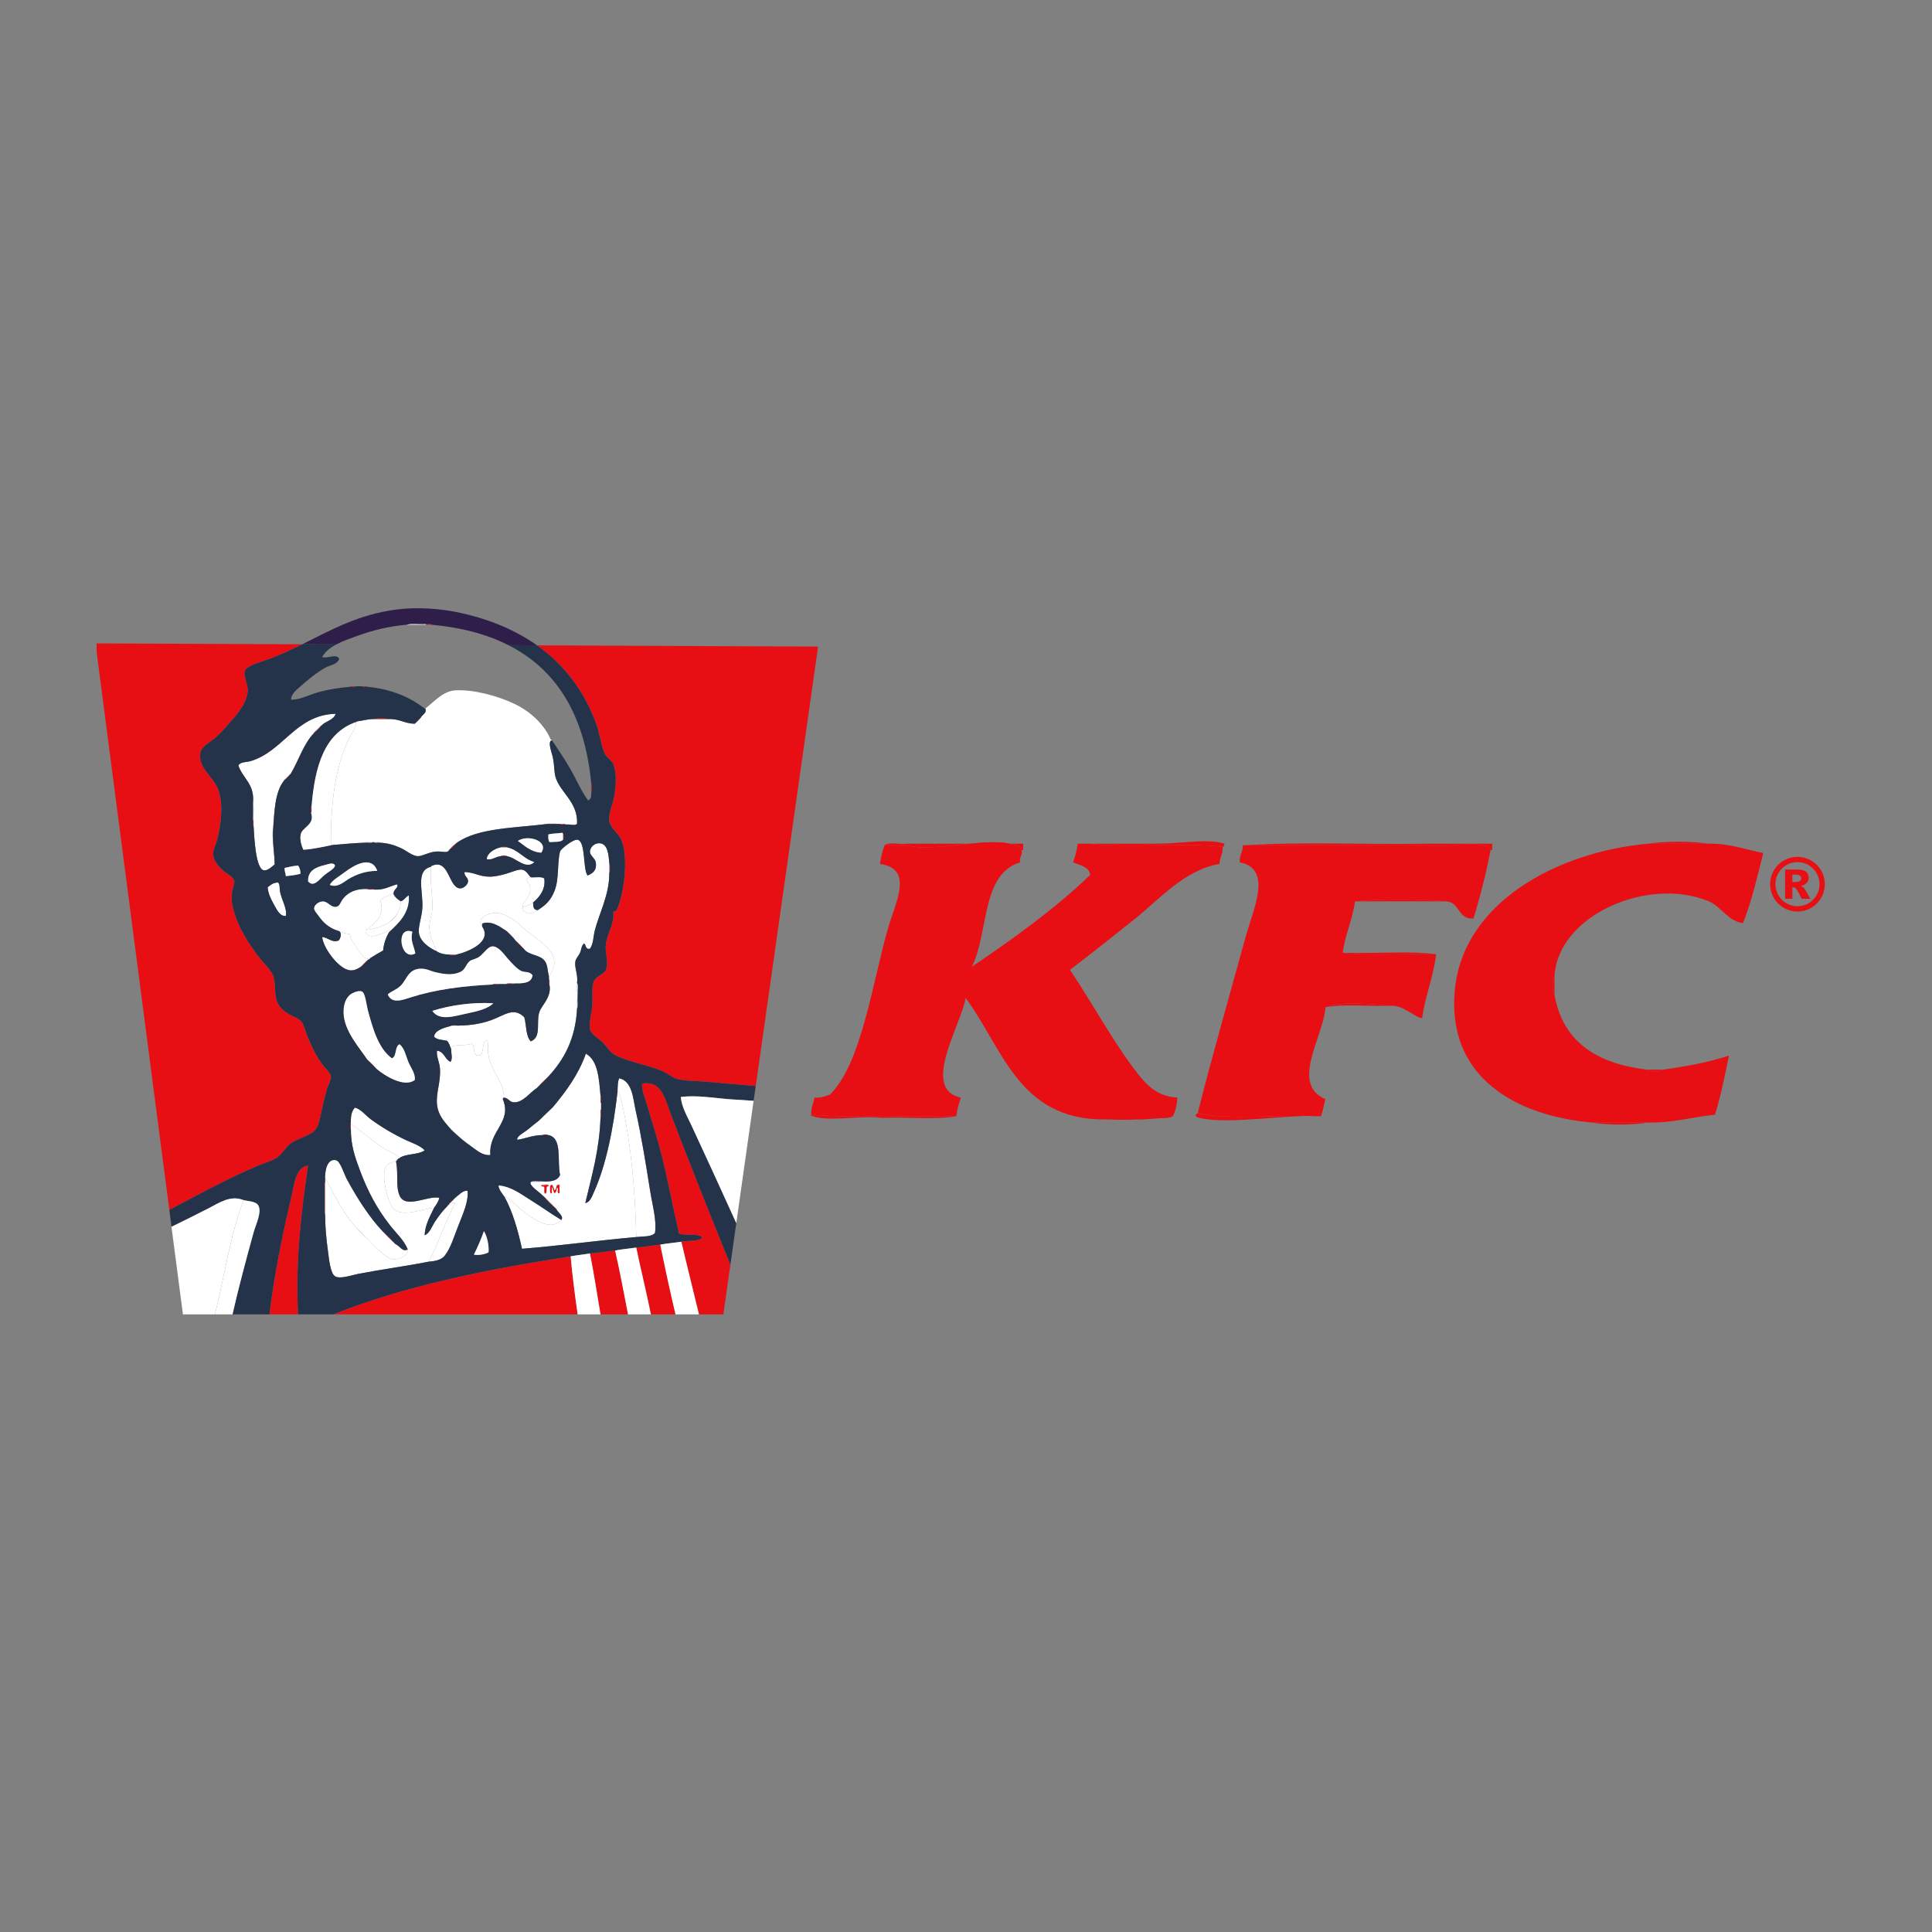 <?xml version="1.0" encoding="UTF-8"?>
<svg xmlns="http://www.w3.org/2000/svg" width="1000" height="1000" viewBox="0 0 1000 1000" fill="none">
  <rect x="0" y="0" width="1000" height="1000" fill="#808080" stroke="none"/>
  <g clip-path="url(#clip0_5762_146863)">
    <path d="M277.948 334.022C291.988 343.984 302.423 357.585 308.697 374.921C310.252 379.221 310.733 384.166 312.639 389.174C314.003 392.759 316.733 392.918 317.795 396.453C319.323 401.542 318.661 406.88 318.099 411.313C317.528 415.804 314.863 420.329 315.368 424.965C315.73 428.275 319.998 431.243 321.436 434.367C325.186 442.519 323.461 460.223 319.919 469.243C319.713 469.796 319.446 470.882 319.009 471.367C318.573 471.854 317.263 471.161 317.493 472.58C317.83 478.837 314.052 483.487 313.55 489.26C313.202 493.234 314.851 497.402 313.852 501.392C313.085 504.463 308.217 505.142 307.181 508.367C306.163 511.531 306.895 516.314 306.574 520.498C306.332 523.628 304.733 529.374 305.36 532.63C305.91 535.49 310.496 537.959 312.031 539.605C314.756 542.524 315.828 544.824 318.705 546.275C325.291 549.602 335.691 551.325 342.968 554.465C345.906 555.733 347.873 557.774 350.248 558.407C354.857 559.649 360.579 559.441 365.718 559.924C374.046 560.697 382.644 561.33 391.148 562.141L390.066 569.795L381.103 633.102L378.061 654.592L374.413 680.32L423.44 334.676L277.948 334.022Z" fill="#E80F14"></path>
    <path d="M143.09 599.346C146.148 597.445 147.976 593.42 150.976 591.461C154.815 588.952 160.827 587.835 163.411 584.485C165.517 581.756 166.307 574.92 167.356 570.832C167.952 568.501 168.519 566.061 169.174 563.855C169.795 561.76 171.45 559.023 171.299 557.185C171.135 555.322 168.214 552.841 166.748 550.815C163.277 546.015 161.477 541.937 159.166 536.561C158.109 534.1 157.418 530.747 156.133 528.978C154.739 527.061 151.658 526.165 149.764 525.036C147.579 523.733 145.905 522.73 144.304 520.183C141.479 515.697 143.036 510.462 141.574 505.625C140.496 502.063 136.173 498.313 133.688 495.012C128.495 488.116 123.515 480.456 120.949 471.357C119.728 467.023 119.584 463.595 120.645 459.225C120.978 457.862 121.52 456.865 121.251 455.889C120.631 453.655 116.7 451.932 114.884 450.125C112.851 448.115 110.573 445.42 110.333 442.544C110.112 439.872 111.756 437.204 112.458 434.355C114.363 426.618 115.842 416 112.76 408.274C110.149 401.725 102.507 397.59 103.657 389.774C104.092 386.832 107.439 384.97 110.633 382.497C113.455 380.31 115.902 377.51 117.608 375.522C121.619 370.853 127.464 365.082 128.239 357.938C128.626 354.33 125.449 349.529 127.025 346.716C128.399 344.263 136.576 342.165 139.764 340.953C145.622 338.723 151.086 336.142 156.444 333.484L49.423 333.021L87.638 626.241C102.431 618.424 117.778 610.013 133.688 603.281C136.805 601.969 140.432 600.999 143.09 599.346Z" fill="#E80F14"></path>
    <path d="M280.493 613.301H280.189C279.829 614.573 281.469 613.842 281.706 614.515C281.805 615.628 281.449 617.204 282.009 617.851C282.245 617.783 282.609 617.851 282.616 617.547C283.389 616.602 282.202 613.7 284.134 613.907C284.01 612.61 281.585 613.615 280.493 613.301Z" fill="#E80F14"></path>
    <path d="M288.373 613.301C287.711 614.054 288.123 615.878 286.856 616.031C286.844 614.831 286.19 614.273 285.946 613.301H285.044C284.546 614.021 284.32 618.658 285.652 617.547C285.843 616.625 285.263 614.935 285.955 614.515C286.035 615.756 286.525 616.571 286.864 617.547C288.39 617.547 287.639 615.289 288.685 614.817C288.946 615.77 287.976 617.953 289.596 617.547V613.301H288.373Z" fill="#E80F14"></path>
    <path d="M223.467 323.365C223.054 322.669 221.356 323.251 220.433 323.059V323.365H223.467Z" fill="#E80F14"></path>
    <path d="M181.005 355.515C182.025 355.321 183.822 355.91 184.342 355.208C183.321 355.402 181.524 354.814 181.005 355.515Z" fill="#E80F14"></path>
    <path d="M187.376 355.209C187.79 355.906 189.488 355.324 190.411 355.516C189.989 354.817 188.298 355.401 187.376 355.209Z" fill="#E80F14"></path>
    <path d="M305.967 404.947V411.004C306.471 409.691 306.471 406.267 305.967 404.947Z" fill="#E80F14"></path>
    <path d="M161.288 417.074C160.593 417.696 161.178 419.596 160.986 420.718C161.681 420.105 161.095 418.196 161.288 417.074Z" fill="#E80F14"></path>
    <path d="M130.957 424.655C131.148 425.576 130.57 427.267 131.261 427.69V424.655H130.957Z" fill="#E80F14"></path>
    <path d="M283.217 426.48H288.07C287.15 425.973 284.138 425.971 283.217 426.48Z" fill="white"></path>
    <path d="M289.892 426.478C290.305 427.175 292.005 426.592 292.926 426.785C292.506 426.088 290.815 426.669 289.892 426.478Z" fill="#E80F14"></path>
    <path d="M141.271 433.457V430.422C140.769 430.749 140.769 433.14 141.271 433.457Z" fill="white"></path>
    <path d="M291.403 431.633V434.667C291.907 434.341 291.907 431.96 291.403 431.633Z" fill="#E80F14"></path>
    <path d="M188.888 436.186C190.21 435.989 192.32 436.584 193.138 435.881C191.817 436.077 189.708 435.48 188.888 436.186Z" fill="white"></path>
    <path d="M193.44 435.881C193.96 436.58 195.757 435.991 196.778 436.185C196.26 435.484 194.462 436.072 193.44 435.881Z" fill="white"></path>
    <path d="M259.256 438.613H262.291C261.964 438.099 259.583 438.099 259.256 438.613Z" fill="#E80F14"></path>
    <path d="M258.952 443.162H262.596C262.072 442.65 259.475 442.65 258.952 443.162Z" fill="#E80F14"></path>
    <path d="M315.365 446.787V451.958C315.866 450.924 315.866 447.822 315.365 446.787Z" fill="#E80F14"></path>
    <path d="M193.745 460.444C193.124 459.743 191.225 460.333 190.104 460.14C190.714 460.845 192.623 460.254 193.745 460.444Z" fill="#E80F14"></path>
    <path d="M236.206 494.108H232.562C233.086 494.616 235.682 494.616 236.206 494.108Z" fill="#E80F14"></path>
    <path d="M284.125 506.847C284.316 507.77 283.736 509.462 284.427 509.881C284.239 508.96 284.816 507.267 284.125 506.847Z" fill="#E80F14"></path>
    <path d="M261.989 509.276C263.51 509.068 265.822 509.677 266.84 508.97C265.32 509.17 263.007 508.57 261.989 509.276Z" fill="#E80F14"></path>
    <path d="M258.047 509.272C257.126 509.465 255.435 508.88 255.013 509.579C255.936 509.387 257.627 509.969 258.047 509.272Z" fill="#E80F14"></path>
    <path d="M347.521 577.514C344.272 569.098 342.763 559.153 332.355 560.834C332.13 564.163 333.532 567.36 334.48 570.54C337.202 579.697 340.259 589.044 342.667 598.744C345.892 611.74 348.342 625.117 351.463 638.473C354.829 639.859 361.393 638.059 363.596 640.597C361.424 642.774 356.236 641.933 352.676 642.72C355.596 655.368 358.787 667.748 361.778 680.327H374.413L378.059 654.591C367.851 629.641 357.192 602.57 347.521 577.514Z" fill="#E80F14"></path>
    <path d="M311.121 570.84C310.926 569.719 311.514 567.816 310.816 567.197V570.84H311.121Z" fill="#E80F14"></path>
    <path d="M310.816 574.482H311.121V570.841H310.816V574.482Z" fill="white"></path>
    <path d="M310.816 578.421C311.514 577.704 310.924 575.698 311.121 574.477H310.816V578.421Z" fill="#E80F14"></path>
    <path d="M181.61 580.846C181.107 581.37 181.107 583.965 181.61 584.487V580.846Z" fill="#E80F14"></path>
    <path d="M280.793 587.523H283.828C283.501 587.016 281.116 587.016 280.793 587.523Z" fill="#E80F14"></path>
    <path d="M159.477 603.29C152.996 604.091 152.319 613.071 150.983 618.756C146.38 638.357 142.018 659.17 139.458 680.322H154.305C152.836 652.621 155.96 627.003 159.477 603.29Z" fill="#E80F14"></path>
    <path d="M168.264 612.086C167.573 612.5 168.152 614.198 167.962 615.121H168.264V612.086Z" fill="#E80F14"></path>
    <path d="M168.262 615.118H167.956V624.22H168.258L168.262 615.118Z" fill="#E80F14"></path>
    <path d="M167.957 624.217C168.151 625.537 167.561 627.646 168.259 628.464V624.217H167.957Z" fill="#E80F14"></path>
    <path d="M329.313 645.747C331.731 657.383 334.555 668.61 336.895 680.322H349.634C346.833 668.464 344.235 656.404 341.748 644.231C337.561 644.688 333.583 645.362 329.313 645.747Z" fill="#E80F14"></path>
    <path d="M305.357 648.781C307.395 659.078 309.052 669.753 310.817 680.323H325.072C322.917 669.236 320.827 658.083 318.399 647.265C313.953 647.672 309.867 648.433 305.357 648.781Z" fill="#E80F14"></path>
    <path d="M172.512 680.319H298.99C297.592 670.496 296.301 660.573 295.351 650.295C251.22 657.116 208.92 665.763 172.512 680.319Z" fill="#E80F14"></path>
    <path d="M217.706 371.585C216.57 372.464 215.551 373.483 214.671 374.617C215.805 373.737 216.825 372.719 217.706 371.585Z" fill="#E80F14"></path>
    <path d="M235.603 436.79C235.079 437.786 234.001 438.225 233.478 439.218C234.613 438.338 235.633 437.318 236.514 436.184C236.075 436.256 235.997 436.683 235.603 436.79Z" fill="#E80F14"></path>
    <path d="M235.606 436.789C234.47 437.67 233.451 438.69 232.568 439.824C233.004 439.751 233.082 439.325 233.479 439.217C233.999 438.223 235.078 437.785 235.606 436.789Z" fill="#E80F14"></path>
    <path d="M147.034 403.731V404.036C148.272 403.054 149.393 401.933 150.377 400.697H150.073C149.191 401.832 148.17 402.851 147.034 403.731Z" fill="#E80F14"></path>
    <path d="M162.504 379.169V379.472C163.942 378.287 165.264 376.966 166.45 375.528H166.145C165.061 376.865 163.841 378.085 162.504 379.169Z" fill="#E80F14"></path>
    <path d="M141.271 433.452C140.77 433.125 140.77 430.747 141.271 430.42C142.002 420.436 142.194 409.911 147.034 404.037V403.733C147.915 402.599 148.933 401.581 150.067 400.7H150.374C154.552 393.758 157.028 385.114 162.506 379.469V379.167C163.588 377.831 164.808 376.611 166.145 375.529H166.449C168.518 373.158 172.682 372.865 173.729 369.462C152.916 369.965 146.629 389.112 129.444 394.027C127.485 394.588 124.67 394.21 123.379 396.152C125.563 402.963 131.89 405.636 130.961 415.56C131.666 417.988 131.064 421.726 131.265 424.661V427.694C131.581 432.882 132.249 449.413 136.422 450.448C138.394 450.929 140.704 448.585 142.183 447.415C142.098 442.538 141.317 438.361 141.271 433.452Z" fill="white"></path>
    <path d="M166.145 375.528C164.807 376.611 163.587 377.832 162.504 379.169C163.841 378.085 165.061 376.865 166.145 375.528Z" fill="white"></path>
    <path d="M150.069 400.697C148.934 401.578 147.914 402.597 147.034 403.731C148.169 402.851 149.189 401.831 150.069 400.697Z" fill="white"></path>
    <path d="M223.769 470.151C224.102 463.054 222.253 455.744 223.163 448.618C214.905 450.523 219.076 460.971 218.612 469.849C218.362 474.696 216.5 479.052 216.792 482.587C217.183 487.297 222.537 490.896 225.894 492.29C224.55 488.288 222.181 484.469 222.255 479.553C222.3 476.493 223.619 473.41 223.769 470.151Z" fill="white"></path>
    <path d="M262.289 481.976C263.373 483.314 264.593 484.535 265.93 485.619C264.847 484.281 263.627 483.06 262.289 481.976Z" fill="#E80F14"></path>
    <path d="M266.535 486.528C267.923 488.168 269.446 489.691 271.086 491.079C269.699 489.438 268.176 487.915 266.535 486.528Z" fill="#E80F14"></path>
    <path d="M232.562 583.579C233.445 584.717 234.467 585.739 235.604 586.622C234.722 585.484 233.7 584.462 232.562 583.579Z" fill="white"></path>
    <path d="M277.759 563.255C279.905 561.361 281.931 559.335 283.824 557.189C281.677 559.082 279.652 561.107 277.759 563.255Z" fill="#E80F14"></path>
    <path d="M234.689 541.419C237.259 540.591 241.62 541.278 244.092 540.206C246.204 541.719 244.414 545.87 247.124 546.271C251.735 546.956 248.037 538.715 252.887 538.386C250.498 553.192 261.123 557.695 260.773 568.108C263.543 568.495 263.357 570.324 265.929 570.534C270.612 570.915 274.53 565.185 277.759 563.255C279.652 561.109 281.677 559.083 283.824 557.191C291.876 548.561 297.85 537.854 298.686 522.01C298.893 520.287 298.287 517.77 298.99 516.551V514.731C298.287 513.312 298.884 510.594 298.686 508.666C299.261 504.436 297.29 501.054 297.778 497.746C298.02 496.092 299.497 494.762 300.203 493.196C300.991 491.454 300.823 489.487 302.327 488.343C303.45 489.14 302.925 491.586 305.36 491.074C307.238 488.264 307.037 485.004 307.786 481.972C310.124 472.519 315.395 463.387 315.368 451.948V446.787C314.981 442.082 314.511 436.879 310.515 436.478C307.892 436.213 305.302 438.371 305.36 441.029C305.399 442.797 308.031 444.226 308.392 446.487C308.972 450.101 307.196 451.919 304.145 453.16C301.597 450.058 303.264 435.628 298.99 434.659C296.854 434.176 290.26 439.399 289.888 440.725C288.363 446.195 289.474 454.497 287.159 460.741C285.161 466.153 282.114 468.728 278.364 471.053C277.087 472.101 275.169 472.5 273.208 472.873C272.015 472.145 270.692 471.545 270.173 470.142C270.382 470.066 270.572 469.945 270.729 469.788C270.886 469.631 271.007 469.441 271.084 469.232C270.865 469.209 270.463 469.665 270.478 469.232C270.614 466.794 274.985 464.14 274.421 459.529C274.195 457.69 273.051 457.301 272.6 455.283C272.987 454.557 273.589 454.041 274.724 454.07C273.484 452.883 272.381 450.425 270.173 450.126C268.055 449.84 264.905 451.42 261.985 452.25C259.195 453.042 256.146 453.81 253.19 453.766C247.921 453.688 245.672 451.555 240.449 451.34C240.074 453.522 242.424 454.17 242.269 456.193C242.126 458.054 239.804 459.949 238.024 459.831C232.04 459.44 232.511 443.751 223.16 448.308V448.61C222.251 455.735 224.1 463.046 223.767 470.142C223.616 473.4 222.298 476.484 222.253 479.544C222.178 484.461 224.547 488.279 225.891 492.281C227.547 493.461 229.799 494.036 232.563 494.102H236.204C242.98 492.507 254.853 487.356 249.549 479.544C247.571 477.242 249.273 474.869 251.369 473.783C258.713 469.973 265.712 475.616 271.084 480.454C278.564 487.191 293.012 493.653 284.116 505.323V506.84C284.807 507.253 284.23 508.951 284.418 509.872C285.5 516.168 280.556 520.09 279.263 523.524C277.265 528.826 280.539 536.777 274.712 538.992C272.083 536.361 272.509 530.679 271.375 526.557C265.844 520.972 261.052 525.601 254.085 528.072C248.93 529.906 243.339 530.747 238.012 530.803C236.994 531.504 234.679 530.909 233.159 531.107C229.569 531.982 224.954 533.395 224.665 536.566C225.947 538.22 228.926 538.167 231.338 538.688C232.449 539.7 232.838 541.433 233.46 542.935C233.051 541.807 234.102 541.607 234.689 541.419Z" fill="white"></path>
    <path d="M270.176 470.152C270.695 471.554 272.016 472.154 273.21 472.882C275.171 472.518 277.089 472.111 278.366 471.062C276.164 471.141 275.912 469.269 275.939 467.119C274.723 468.23 272.972 468.805 271.086 469.242C271.009 469.45 270.889 469.64 270.731 469.797C270.574 469.954 270.385 470.075 270.176 470.152Z" fill="white"></path>
    <path d="M143.997 456.805C141.331 456.768 140.04 458.104 138.538 459.231C138.764 462.512 140.365 465.7 141.875 468.333C143.189 470.623 144.839 474.433 147.941 474.096C148.706 470.23 145.774 465.975 144.908 461.358C144.609 459.769 145.015 458.205 143.997 456.805Z" fill="white"></path>
    <path d="M187.072 500.174C188.308 499.194 189.428 498.077 190.411 496.844C189.175 497.823 188.055 498.941 187.072 500.174Z" fill="#E80F14"></path>
    <path d="M203.45 462.265C201.408 463.76 198.334 464.228 196.776 466.207C199.709 473.794 193.743 478.44 189.194 481.371C194.093 480.8 197.676 479.717 201.327 477.429C203.01 475.975 204.535 474.348 205.878 472.576C206.652 470.824 207.483 469.126 207.395 466.511C205.961 465.518 204.517 464.536 203.756 462.873C203.516 462.804 203.4 462.616 203.45 462.265Z" fill="white"></path>
    <path d="M184.643 490.471C186.35 492.769 188.391 497.355 191.619 495.93C193.805 494.577 195.98 493.214 198.292 491.987C198.607 488.67 199.642 485.462 201.325 482.586C201.28 482.183 202.345 481.457 201.629 481.372C198.768 482.917 188.985 487.577 189.192 481.372C193.743 478.441 199.707 473.795 196.774 466.208C198.332 464.228 201.406 463.761 203.447 462.265C203.398 462.617 203.513 462.805 203.752 462.873C203.338 460.277 206.441 459.771 205.572 457.717C201.656 458.653 198.938 460.788 193.741 460.445C192.62 460.252 190.72 460.838 190.102 460.143C184.215 459.888 180.38 461.769 177.667 464.996C176.118 466.842 175.936 468.847 174.33 469.24C171.252 469.993 169.957 466.511 167.051 466.511C165.316 466.511 162.628 468.102 162.5 470.15C162.436 471.184 164.126 473.079 164.622 473.791C167.469 477.862 170.553 480.53 175.541 481.978C176.95 482.896 179.105 483.066 181.002 483.494C181.356 485.739 182.767 487.952 184.643 490.471Z" fill="white"></path>
    <path d="M179.182 501.691C182.469 503.095 184.825 501.73 187.07 500.173C188.052 498.94 189.171 497.823 190.407 496.844C190.808 496.54 191.534 496.557 191.619 495.935C188.392 497.36 186.35 492.774 184.644 490.476C182.767 487.95 181.356 485.743 181.005 483.499C179.107 483.07 176.952 482.901 175.543 481.982C177.081 482.95 176.257 485.828 175.241 486.835C171.681 488.132 169.834 485.193 166.747 485.017C167.252 490.202 173.814 499.395 179.182 501.691Z" fill="white"></path>
    <path d="M205.874 472.578C204.531 474.351 203.006 475.977 201.323 477.431C203.243 476.214 204.838 474.675 205.874 472.578Z" fill="white"></path>
    <path d="M205.875 472.574C204.84 474.671 203.244 476.211 201.324 477.427C197.672 479.725 194.084 480.799 189.191 481.369C188.984 487.575 198.767 482.914 201.628 481.369C202.343 481.454 201.278 482.18 201.324 482.583C206.237 477.882 212.275 472.723 211.636 463.477C209.842 464.11 209.338 466.03 207.389 466.509C207.48 469.126 206.642 470.822 205.875 472.574Z" fill="white"></path>
    <path d="M190.104 548.397C191.593 550.138 193.216 551.761 194.957 553.25C193.468 551.509 191.845 549.886 190.104 548.397Z" fill="#E80F14"></path>
    <path d="M286.25 572.965C283.657 575.327 281.204 577.826 278.668 580.244C281.484 578.101 283.896 575.559 286.25 572.965Z" fill="white"></path>
    <path d="M281.398 619.061H281.097C283.292 621.511 285.621 623.84 288.072 626.036V625.734C285.722 623.638 283.495 621.41 281.398 619.061Z" fill="#E80F14"></path>
    <path d="M320.213 565.378C322.166 570.201 323.141 576.591 324.157 582.362C327.202 599.666 328.872 619.561 329.314 640.279C332.831 639.865 337.226 640.306 339.02 638.157C339.928 631.345 337.748 624.12 336.594 616.928C334.228 602.199 332.063 588.418 329.01 574.772C327.616 568.536 327.321 559.672 320.528 558.09C319.639 559.83 319.73 562.549 319.618 565.067C320.213 564.922 319.955 564.716 320.213 565.378Z" fill="white"></path>
    <path d="M324.164 582.363C323.148 576.591 322.174 570.202 320.221 565.378C319.954 564.716 320.208 564.923 319.615 565.076C317.449 584.133 313.787 603.097 307.18 617.544C306.34 619.376 305.341 622.365 302.933 622.698C306.264 608.633 310.244 595.233 310.819 578.42V567.199C310.03 558.182 309.511 548.892 303.237 545.363C299.354 556.341 292.981 564.83 286.251 572.961C283.897 575.559 281.493 578.102 278.67 580.24C276.856 581.572 274.706 583.463 272.602 585.093C270.832 586.462 267.224 588.241 267.749 589.946C271.286 589.532 275.817 587.501 280.781 587.519C281.108 587.017 283.488 587.017 283.814 587.519C291.262 588.967 288.248 600.877 289.879 608.142C288.694 611.199 285.021 611.774 280.478 611.476C279.157 612.18 276.547 611.582 274.717 611.78C273.475 613.591 279.58 617.18 281.086 619.06H281.388C283.737 621.155 285.965 623.383 288.061 625.733V626.035C288.808 627.654 292.056 629.528 290.486 631.493C285.54 637.151 277.056 631.713 271.985 627.854C267.954 624.785 264.485 620.935 261.067 619.06V619.361C265.322 627.137 268.003 636.484 270.169 646.355C289.226 644.885 309.509 642.011 329.315 640.288C328.879 619.562 327.209 599.668 324.164 582.363ZM284.129 613.903C282.203 613.696 283.384 616.592 282.61 617.544C282.61 617.837 282.24 617.779 282.004 617.848C281.443 617.196 281.797 615.624 281.7 614.511C281.464 613.839 279.824 614.569 280.184 613.297H280.494C281.076 612.732 285.333 612.68 284.129 613.903ZM289.588 617.544C287.968 617.957 288.938 615.767 288.678 614.813C287.631 615.285 288.382 617.55 286.857 617.544C286.518 616.567 286.03 615.744 285.947 614.511C285.256 614.925 285.836 616.621 285.645 617.544C284.313 618.654 284.538 614.027 285.037 613.297H285.947C286.191 614.269 286.845 614.828 286.857 616.027C288.123 615.874 287.712 614.049 288.374 613.297C290.424 611.675 290.14 616.571 289.596 617.544H289.588Z" fill="white"></path>
    <path d="M288.069 625.734C285.973 623.385 283.745 621.157 281.396 619.061C283.492 621.41 285.72 623.638 288.069 625.734Z" fill="white"></path>
    <path d="M204.663 643.925C202.566 641.577 200.338 639.35 197.989 637.254C200.085 639.604 202.313 641.83 204.663 643.925Z" fill="#E80F14"></path>
    <path d="M235.606 619.97C234.47 620.851 233.45 621.87 232.568 623.004C233.704 622.124 234.724 621.105 235.606 619.97Z" fill="#E80F14"></path>
    <path d="M235.602 619.97C234.722 621.105 233.702 622.123 232.567 623.003C232.36 623.706 231.56 623.814 231.355 624.519C232.474 623.64 233.974 622.13 235.602 622.699C230.504 632.261 227.003 643.419 221.948 653.027C225.479 652.764 228.446 652.082 230.139 649.994C233.285 646.112 235.057 639.83 237.416 633.92C239.803 627.948 242.669 621.404 241.967 616.338C239.532 616.059 237.433 618.64 235.602 619.97Z" fill="white"></path>
    <path d="M200.718 602.681C196.463 606.197 200.422 620.741 202.84 624.518C207.02 631.042 218.242 625.606 224.677 625.124C225.789 623.606 226.874 622.063 227.408 619.97C221.202 618.728 209.85 625.997 206.784 618.755C204.682 613.791 206.32 607.65 204.963 601.174C205.405 600.699 205.81 600.192 206.178 599.657C204.366 601.777 202.142 601.511 200.718 602.681Z" fill="white"></path>
    <path d="M200.415 595.405C202.838 596.743 205.755 597.577 206.785 599.347C210.128 597.028 216.574 597.813 219.818 595.405C217.302 592.817 213.637 591.748 210.413 590.248C203.907 587.219 197.711 583.562 191.913 579.331C189.081 577.245 187.031 574.248 183.723 573.266C182.091 574.867 181.504 577.515 181.601 580.847V581.757C187.912 585.832 193.934 591.818 200.415 595.405Z" fill="white"></path>
    <path d="M231.351 624.518C229.204 626.609 227.111 629.374 225.286 632.099C223.534 634.713 222.46 638.281 219.827 639.378C219.847 634.231 222.71 629.333 224.678 625.124C218.242 625.606 207.02 631.042 202.841 624.518C200.422 620.741 196.463 606.2 200.718 602.681C202.142 601.506 204.361 601.777 206.177 599.649C206.414 599.58 206.775 599.649 206.783 599.346C205.75 597.576 202.836 596.742 200.414 595.404C193.933 591.817 187.911 585.831 181.61 581.752V584.48C181.579 592.804 183.755 598.923 186.161 605.407C190.385 616.804 195.183 625.583 201.63 633.915C204.916 638.164 209.055 641.775 211.033 646.653C211.24 650.136 206.221 652.008 203.753 651.809C198.879 651.414 191.885 642.373 189.194 640.284C187.452 638.796 185.828 637.174 184.339 635.433C177.818 628.206 173.167 619.092 168.567 609.957C168.52 610.315 168.618 610.821 168.263 610.868V628.45C168.329 635.483 168.793 640.425 169.781 647.861C170.338 652.053 171.022 659.08 173.42 660.596C175.975 662.212 182.254 659.959 185.249 659.384C197.901 656.953 210.414 655.311 221.949 653.015C226.999 643.407 230.501 632.25 235.603 622.687C233.97 622.128 232.471 623.643 231.351 624.518Z" fill="white"></path>
    <path d="M184.338 635.434C185.827 637.175 187.449 638.797 189.191 640.286C187.702 638.544 186.08 636.922 184.338 635.434Z" fill="white"></path>
    <path d="M168.579 609.961C173.186 619.104 177.83 628.209 184.35 635.436C186.092 636.925 187.715 638.547 189.204 640.289C191.893 642.378 198.889 651.419 203.763 651.814C206.231 652.022 211.246 650.141 211.043 646.658C208.561 648.383 206.682 644.66 204.673 643.927C202.323 641.833 200.095 639.606 198 637.257C191.52 630.511 184.727 620.034 179.498 610.265C178.177 607.799 176.119 601.101 174.038 600.559C169.183 599.296 168.027 606.351 168.274 610.871C168.62 610.819 168.521 610.318 168.579 609.961Z" fill="white"></path>
    <path d="M280.493 613.304C281.592 613.625 284.012 612.611 284.137 613.916C285.335 612.678 281.075 612.73 280.493 613.304Z" fill="white"></path>
    <path d="M288.373 613.301H289.596V617.548C290.14 616.571 290.423 611.675 288.373 613.301Z" fill="white"></path>
    <path d="M285.044 382.806C282.114 375.772 275.338 368.615 266.24 364.305C257.466 360.149 245.172 356.784 235.606 357.33C229.15 357.7 224.365 363.606 220.137 366.731C221.132 369.124 218.422 369.939 217.71 371.586C216.83 372.719 215.811 373.737 214.678 374.616C209.386 374.55 206.665 371.913 201.024 372.19H193.439C190.06 372.15 187.688 373.112 184.642 373.404C184.626 373.588 184.597 373.764 184.339 373.708C184.032 377.347 182.27 379.127 181.004 381.593C173.637 395.941 171.01 416.269 171.297 437.397H171.903C177.538 436.965 182.988 436.348 188.888 436.182C189.715 435.484 191.815 436.075 193.134 435.88H193.439C194.458 436.071 196.256 435.488 196.773 436.182C200.822 436.45 203.933 437.335 207.39 438.913C210.548 440.361 213.438 443.157 216.492 443.157C218.662 443.157 222.249 440.868 226.198 440.731C229.301 440.626 231.527 441.852 232.565 439.821C233.448 438.688 234.468 437.669 235.602 436.789C235.999 436.681 236.078 436.255 236.513 436.182C247.561 428.428 266.541 428.604 283.221 426.477C284.142 425.973 287.151 425.975 288.074 426.477H289.892C290.815 426.667 292.505 426.09 292.925 426.781C295.3 426.482 297.191 427.582 298.689 426.477C299.243 414.904 289.644 410.093 287.466 401.912C286.846 399.546 286.93 396.037 286.254 392.511C285.674 389.499 283.186 383.883 285.648 383.11C285.578 382.872 285.389 382.756 285.044 382.806Z" fill="white"></path>
    <path d="M130.955 415.555V424.656H131.259C131.059 421.728 131.66 417.989 130.955 415.555Z" fill="white"></path>
    <path d="M272.602 455.288C273.053 457.307 274.197 457.696 274.423 459.535C274.987 464.145 270.616 466.799 270.48 469.238C270.455 469.67 270.866 469.216 271.086 469.238C272.972 468.802 274.722 468.227 275.939 467.116C279.147 464.427 282.546 460.414 281.7 454.682C280.276 453.577 277.064 454.268 274.726 454.076C273.591 454.054 272.989 454.562 272.602 455.288Z" fill="white"></path>
    <path d="M271.085 480.463C265.707 475.624 258.714 469.981 251.371 473.792C249.275 474.878 247.572 477.25 249.55 479.552V478.036C254.552 476.261 259.066 479.976 262.289 481.979C263.626 483.063 264.845 484.282 265.927 485.619C266.002 486.052 266.428 486.13 266.536 486.529C268.177 487.917 269.7 489.439 271.087 491.08C273.586 494.638 279.556 493.988 282.005 497.449C283.522 499.592 283.247 501.96 284.13 505.334C293.011 493.661 278.565 487.2 271.085 480.463Z" fill="white"></path>
    <path d="M298.685 522.008C299.388 520.79 298.791 518.273 298.989 516.55C298.284 517.768 298.884 520.285 298.685 522.008Z" fill="white"></path>
    <path d="M260.164 568.716C260.563 568.716 260.442 568.185 260.77 568.11C261.12 557.697 250.495 553.194 252.885 538.388C248.033 538.717 251.732 546.958 247.121 546.273C244.411 545.872 246.2 541.722 244.088 540.208C241.616 541.28 237.262 540.603 234.686 541.42C234.099 541.609 233.048 541.809 233.472 542.939C233.488 545.021 234.413 548.11 233.17 549.609C230.183 548.352 230.023 544.263 226.194 543.847C225.746 546.767 227.454 549.574 227.711 552.948C228.241 559.942 225.534 565.866 226.194 571.75C226.794 577.129 229.765 580.339 232.562 583.58C233.699 584.461 234.719 585.483 235.601 586.619C238.16 589.043 240.897 591.273 243.788 593.29C246.612 595.253 249.694 598.254 253.799 597.841C252.791 585.187 265.39 580.872 260.164 568.716Z" fill="white"></path>
    <path d="M87.639 626.242L87.594 626.267L88.74 634.995L88.779 634.977L87.639 626.242Z" fill="#E80F14"></path>
    <path d="M184.948 329.125C192.661 326.328 201.133 324.148 210.423 323.362C213.156 322.657 217.196 323.261 220.434 323.058C221.356 323.248 223.046 322.671 223.466 323.362C238.841 324.768 252.089 328.299 263.214 333.955L277.947 334.021C266.962 326.229 253.77 320.667 238.632 317.299C228.321 315.001 216.195 314.081 205.268 315.477C185.64 317.984 171.459 326.026 156.433 333.483L174.064 333.562C177.415 331.779 181.302 330.444 184.948 329.125Z" fill="#301E4A"></path>
    <path d="M305.36 648.779C309.863 648.431 313.955 647.67 318.392 647.262C321.835 646.559 325.676 646.255 329.313 645.747C333.577 645.362 337.554 644.687 341.748 644.23C345.217 643.553 349.077 643.27 352.666 642.714C356.226 641.928 361.415 642.768 363.587 640.591C361.373 638.051 354.819 639.853 351.454 638.467C348.332 625.111 345.883 611.734 342.658 598.738C340.25 589.039 337.193 579.691 334.47 570.534C333.523 567.355 332.12 564.157 332.346 560.829C342.757 559.147 344.263 569.103 347.511 577.509C357.182 602.571 367.842 629.635 378.053 654.585L381.094 633.095C373.373 616.043 365.56 598.99 357.823 582.362C355.654 577.7 352.828 573.031 352.364 567.804C360.627 566.701 369.603 568.391 378.448 569.018C382.325 569.293 386.208 569.533 390.058 569.788L391.14 562.134C382.635 561.323 374.038 560.686 365.71 559.917C360.571 559.441 354.849 559.639 350.24 558.4C347.865 557.763 345.896 555.726 342.96 554.457C335.682 551.318 325.283 549.595 318.697 546.268C315.819 544.821 314.748 542.517 312.023 539.598C310.488 537.943 305.902 535.484 305.351 532.623C304.731 529.367 306.324 523.621 306.566 520.491C306.886 516.306 306.152 511.524 307.172 508.36C308.206 505.134 313.076 504.456 313.843 501.385C314.842 497.395 313.194 493.227 313.541 489.253C314.044 483.48 317.822 478.829 317.484 472.572C317.254 471.16 318.564 471.845 319 471.36C319.437 470.876 319.694 469.789 319.911 469.236C323.453 460.224 325.178 442.512 321.427 434.36C319.979 431.236 315.721 428.268 315.36 424.958C314.855 420.327 317.519 415.801 318.09 411.307C318.653 406.873 319.315 401.534 317.786 396.446C316.725 392.911 313.994 392.752 312.631 389.167C310.724 384.159 310.244 379.214 308.688 374.913C302.422 357.583 291.988 343.983 277.948 334.021L263.215 333.955C288.352 346.734 302.602 370.398 305.966 404.946C306.47 406.265 306.47 409.689 305.966 411.011C306.173 412.843 305.488 413.765 304.45 414.345C300.792 409.453 298.415 403.589 295.348 398.272C292.302 392.981 288.97 387.964 285.641 383.108C283.179 383.882 285.668 389.498 286.247 392.51C286.923 396.026 286.831 399.543 287.459 401.911C289.638 410.092 299.236 414.904 298.682 426.477C297.184 427.581 295.293 426.477 292.919 426.781C291.998 426.59 290.308 427.167 289.886 426.477H283.215C266.535 428.603 247.554 428.427 236.506 436.182C235.625 437.316 234.606 438.335 233.471 439.214C233.074 439.322 232.995 439.748 232.561 439.82C231.527 441.852 229.301 440.625 226.193 440.73C222.244 440.867 218.657 443.157 216.487 443.157C213.436 443.157 210.546 440.352 207.385 438.912C203.928 437.334 200.817 436.448 196.769 436.182C195.749 435.99 193.953 436.573 193.434 435.88H193.13C192.302 436.577 190.205 435.988 188.883 436.182C182.983 436.347 177.534 436.964 171.899 437.396C167.023 438.282 162.47 439.491 157.037 439.82C155.797 437.214 155.006 433.805 155.823 431.329C156.889 428.105 163.123 426.571 160.98 420.716C161.173 419.595 160.587 417.693 161.283 417.075C163.008 396.661 167.881 379.396 184.334 373.707C184.593 373.763 184.621 373.587 184.638 373.403C187.683 373.112 190.056 372.15 193.434 372.189C195.258 371.686 199.191 371.686 201.015 372.189C206.653 371.912 209.373 374.549 214.669 374.615C215.548 373.482 216.567 372.463 217.701 371.585C218.413 369.93 221.123 369.124 220.128 366.73H219.826C212.134 360.874 202.753 356.708 190.405 355.511C189.483 355.321 187.793 355.898 187.373 355.207H184.34C183.821 355.902 182.025 355.319 181.005 355.511C175.091 356.005 169.834 356.893 164.929 358.239C160.025 359.586 155.691 362.149 150.674 362.186C150.62 359.29 153.364 357.147 155.225 355.515C159.185 352.05 163.678 348.174 168.579 345.501C170.976 344.192 174.626 343.975 175.555 340.951C174.158 338.055 169.206 341.189 166.758 340.041C168.32 337.254 170.968 335.213 174.075 333.56L156.444 333.481C151.086 336.139 145.623 338.721 139.764 340.951C136.576 342.163 128.399 344.26 127.025 346.714C125.449 349.527 128.626 354.328 128.239 357.935C127.474 365.086 121.63 370.851 117.623 375.517C115.917 377.505 113.469 380.306 110.648 382.492C107.454 384.975 104.107 386.836 103.672 389.769C102.518 397.586 110.16 401.721 112.774 408.27C115.857 415.995 114.378 426.613 112.472 434.351C111.771 437.2 110.126 439.868 110.348 442.541C110.588 445.416 112.865 448.111 114.899 450.122C116.721 451.927 120.656 453.65 121.266 455.884C121.535 456.86 120.993 457.857 120.66 459.221C119.598 463.592 119.743 467.019 120.964 471.352C123.529 480.453 128.51 488.107 133.703 495.007C136.186 498.317 140.511 502.059 141.589 505.621C143.051 510.457 141.493 515.692 144.319 520.179C145.92 522.725 147.594 523.729 149.779 525.032C151.673 526.161 154.753 527.057 156.148 528.974C157.432 530.742 158.124 534.095 159.181 536.557C161.492 541.935 163.291 546.01 166.762 550.811C168.229 552.838 171.15 555.308 171.314 557.18C171.473 559.019 169.814 561.755 169.189 563.851C168.533 566.056 167.966 568.497 167.371 570.828C166.324 574.909 165.531 581.745 163.426 584.48C160.842 587.831 154.83 588.948 150.991 591.457C147.991 593.416 146.163 597.441 143.105 599.342C140.447 600.997 136.82 601.965 133.703 603.285C117.792 610.009 102.445 618.42 87.652 626.245L88.792 634.98C95.265 631.877 101.68 628.592 107.921 625.432C113.575 622.569 119.173 618.451 126.125 621.185C128.328 621.769 132.42 621.727 133.707 623.915C135.701 627.306 132.344 634.007 131.281 637.866C127.35 652.109 123.24 667.466 120.362 680.325H139.452C142.011 659.173 146.374 638.36 150.977 618.759C152.313 613.074 152.989 604.093 159.47 603.293C155.959 627.002 152.836 652.62 154.305 680.319H172.509C208.918 665.761 251.217 657.115 295.35 650.295C298.56 649.662 302.087 649.348 305.36 648.779ZM136.419 450.436C132.246 449.418 131.578 432.878 131.262 427.683C130.571 427.269 131.148 425.57 130.958 424.65V415.553C131.887 405.624 125.56 402.956 123.376 396.144C124.667 394.202 127.483 394.58 129.441 394.02C146.624 389.117 152.913 369.963 173.726 369.461C172.679 372.863 168.525 373.157 166.446 375.528C165.261 376.964 163.94 378.284 162.503 379.468C157.025 385.113 154.549 393.757 150.37 400.699C149.388 401.934 148.269 403.053 147.034 404.036C142.193 409.91 142.001 420.434 141.27 430.419V433.451C141.318 438.36 142.097 442.536 142.18 447.403C140.701 448.572 138.391 450.924 136.419 450.436ZM147.944 474.091C144.84 474.428 143.186 470.618 141.879 468.328C140.368 465.699 138.775 462.512 138.541 459.227C140.043 458.099 141.335 456.763 144.001 456.8C145.019 458.201 144.622 459.764 144.911 461.351C145.778 465.97 148.719 470.225 147.944 474.091ZM147.944 453.468C147.842 451.952 147.197 450.986 147.337 449.223C149.603 448.761 151.75 448.177 154.313 448.009C155.074 449.069 155.502 450.459 155.526 452.256C153.225 452.885 150.654 453.247 147.944 453.468ZM283.825 431.935C285.906 431.288 288.79 431.443 291.105 431.027C291.162 431.271 291.408 431.329 291.406 431.633C291.909 431.96 291.909 434.339 291.406 434.666C290.076 436.064 286.889 435.607 284.431 435.88C283.693 435.102 283.804 433.478 283.825 431.935ZM280.184 441.336C274.598 441.055 270.96 437.22 268.053 435.272C272.749 431.854 284.297 434.997 280.184 441.336ZM259.257 438.608C259.584 438.105 261.963 438.105 262.29 438.608C268.372 439.806 270.852 444.606 276.545 446.191C272.201 450.399 267.013 443.767 262.594 443.157H258.953C256.47 443.347 254.336 445.36 251.977 444.673C252.232 441.669 255.745 439.357 259.257 438.608ZM255.01 509.576C239.758 510.29 225.26 512.172 212.546 516.247C208.767 517.459 202.791 519.881 200.72 514.73C202.569 512.915 205.064 512.505 207.391 510.18C210.774 506.808 211.272 501.422 218.008 501.385C220.875 501.368 223.262 502.748 225.288 503.205C229.462 504.146 233.899 504.98 238.027 503.205C241.045 501.906 240.8 499.418 243.182 497.442C244.009 496.762 246.063 496.408 247.428 495.622C250.256 493.985 252.207 490.097 254.708 489.861C257.867 489.561 260.707 493.779 262.594 495.926C264.762 498.408 267.621 501.61 269.874 502.597C271.891 503.482 273.792 502.597 275.635 504.721C275.25 508.682 271.291 509.065 266.839 508.966C265.821 509.667 263.508 509.073 261.988 509.27H258.043C257.623 509.963 255.933 509.385 255.01 509.576ZM255.314 519.279C252.954 521.91 247.544 523.371 242.281 524.436C235.726 525.76 227.582 528.823 223.779 523.223C232.613 520.438 244.032 518.617 255.314 519.279ZM214.671 559.008C209.208 563.166 198.916 556.651 194.957 553.248C193.215 551.758 191.592 550.137 190.103 548.395C186.634 543.081 178.947 534.574 177.971 525.952C177.476 521.575 178.364 517.388 181.005 515.034C182.288 513.891 185.78 512.418 187.375 513.215C189.11 514.083 189.65 520.121 190.408 522.919C193.022 532.666 195.947 542.777 202.842 547.789C205.532 546.73 204.191 541.656 206.785 540.51C209.417 542.554 210.019 546.412 211.336 549.611C212.582 552.634 215.155 555.666 214.671 559.008ZM214.975 493.502C207.114 497.845 204.45 478.762 213.459 482.28C212.213 486.953 214.348 489.811 214.975 493.502ZM195.264 450.74C189.168 450.804 184.508 452.523 180.401 454.984C177.689 456.608 174.7 459.657 170.697 458.017C171.939 455.57 175.544 453.656 178.583 451.346C183.325 447.734 192.312 442.524 195.264 450.74ZM159.477 456.198C159.255 450.692 163.314 448.903 168.27 447.705C170.045 447.277 172.667 446.121 173.428 448.009C172.923 449.933 169.994 451.17 167.664 453.166C165.14 455.324 162.265 459.479 159.477 456.198ZM166.754 485.01C169.841 485.186 171.688 488.126 175.248 486.829C176.264 485.821 177.087 482.944 175.55 481.976C170.562 480.528 167.482 477.859 164.632 473.789C164.135 473.078 162.445 471.177 162.509 470.149C162.636 468.101 165.323 466.51 167.06 466.51C169.956 466.51 171.262 469.991 174.34 469.238C175.945 468.846 176.127 466.841 177.677 464.993C180.379 461.767 184.224 459.887 190.111 460.141C191.233 460.334 193.134 459.748 193.75 460.443C198.947 460.786 201.665 458.652 205.581 457.715C206.452 459.773 203.345 460.276 203.761 462.872C204.522 464.526 205.966 465.517 207.399 466.51C209.348 466.03 209.853 464.11 211.647 463.478C212.286 472.724 206.247 477.882 201.335 482.584C199.652 485.46 198.617 488.668 198.302 491.985C195.981 493.212 193.817 494.569 191.62 495.928C191.535 496.548 190.809 496.534 190.408 496.838C189.425 498.073 188.306 499.192 187.071 500.172C184.826 501.73 182.47 503.095 179.183 501.691C173.815 499.395 167.259 490.203 166.754 485.01ZM237.425 633.919C235.066 639.829 233.287 646.111 230.146 649.993C228.455 652.08 225.488 652.762 221.957 653.025C210.422 655.322 197.909 656.956 185.257 659.394C182.261 659.969 175.982 662.222 173.428 660.606C171.026 659.09 170.345 652.063 169.789 647.87C168.8 640.424 168.341 635.489 168.27 628.46C167.574 627.633 168.163 625.535 167.969 624.215V615.114C168.159 614.192 167.58 612.502 168.27 612.082V610.868C168.022 606.356 169.179 599.284 174.034 600.556C176.115 601.098 178.171 607.796 179.493 610.262C184.723 620.031 191.516 630.508 197.995 637.253C200.344 639.349 202.573 641.576 204.669 643.924C206.678 644.656 208.55 648.38 211.039 646.654C209.06 641.769 204.921 638.174 201.636 633.917C195.182 625.587 190.384 616.817 186.162 605.411C183.759 598.926 181.583 592.808 181.611 584.484C181.109 583.963 181.109 581.369 181.611 580.845C181.515 577.513 182.102 574.865 183.734 573.264C187.044 574.247 189.092 577.244 191.924 579.33C197.721 583.56 203.917 587.217 210.424 590.247C213.647 591.746 217.313 592.816 219.828 595.404C216.574 597.811 210.128 597.027 206.795 599.346C206.795 599.64 206.425 599.58 206.189 599.648C205.823 600.183 205.417 600.689 204.975 601.164C206.332 607.649 204.694 613.792 206.795 618.747C209.861 625.986 221.221 618.715 227.42 619.96C226.886 622.054 225.8 623.597 224.69 625.115C222.722 629.325 219.859 634.217 219.838 639.369C222.472 638.273 223.546 634.704 225.298 632.09C227.122 629.366 229.216 626.6 231.363 624.509C231.57 623.804 232.37 623.696 232.575 622.993C233.455 621.863 234.473 620.847 235.604 619.969C237.439 618.639 239.534 616.057 241.974 616.328C242.67 621.403 239.812 627.947 237.425 633.919ZM252.894 648.172C251.181 649.227 247.579 649.885 245.312 649.387C247.191 645.502 248.978 641.527 250.467 637.255C252.164 639.845 253.142 644.627 252.894 648.172ZM243.792 593.279C240.9 591.265 238.163 589.038 235.604 586.617C234.47 585.736 233.451 584.717 232.569 583.584C229.772 580.343 226.801 577.124 226.202 571.755C225.542 565.87 228.248 559.946 227.718 552.952C227.462 549.58 225.753 546.774 226.202 543.851C230.031 544.264 230.19 548.356 233.177 549.613C234.419 548.118 233.496 545.025 233.48 542.942C232.859 541.441 232.468 539.707 231.357 538.696C228.945 538.175 225.966 538.225 224.683 536.574C224.973 533.402 229.589 531.99 233.177 531.115C234.195 530.414 236.508 531.008 238.031 530.811C243.357 530.755 248.949 529.913 254.104 528.081C261.071 525.598 265.863 520.971 271.394 526.564C272.527 530.687 272.102 536.369 274.731 539C280.556 536.785 277.281 528.833 279.282 523.532C280.575 520.103 285.519 516.181 284.437 509.88C283.746 509.466 284.325 507.77 284.135 506.847V505.325C283.256 501.951 283.527 499.583 282.011 497.44C279.561 493.979 273.591 494.629 271.092 491.071C269.451 489.683 267.929 488.161 266.541 486.521C266.433 486.121 266.008 486.042 265.933 485.611C264.597 484.527 263.377 483.306 262.294 481.97C259.075 479.968 254.557 476.252 249.555 478.028V479.543C254.859 487.356 242.987 492.507 236.21 494.102C235.687 494.604 233.092 494.604 232.569 494.102C229.805 494.035 227.548 493.46 225.898 492.281C222.542 490.887 217.189 487.288 216.796 482.578C216.504 479.043 218.365 474.687 218.616 469.84C219.078 460.963 214.907 450.514 223.167 448.609V448.307C232.517 443.757 232.046 459.44 238.031 459.831C239.809 459.949 242.132 458.05 242.275 456.192C242.431 454.169 240.081 453.522 240.455 451.34C245.678 451.546 247.927 453.688 253.196 453.766C256.152 453.809 259.195 453.042 261.992 452.25C264.911 451.423 268.061 449.84 270.18 450.126C272.387 450.426 273.49 452.883 274.731 454.07C277.069 454.258 280.281 453.571 281.704 454.676C282.551 460.408 279.152 464.429 275.943 467.11C275.916 469.259 276.169 471.131 278.37 471.052C282.12 468.727 285.168 466.152 287.166 460.741C289.472 454.496 288.37 446.195 289.894 440.724C290.265 439.398 296.857 434.175 298.996 434.66C303.27 435.628 301.603 450.051 304.151 453.16C307.203 451.919 308.978 450.101 308.399 446.487C308.037 444.226 305.405 442.797 305.366 441.028C305.308 438.372 307.898 436.215 310.521 436.477C314.517 436.879 314.987 442.081 315.374 446.787C315.879 447.809 315.879 450.924 315.374 451.944C315.401 463.382 310.13 472.515 307.793 481.968C307.044 484.998 307.244 488.258 305.366 491.069C302.931 491.582 303.456 489.135 302.333 488.338C300.827 489.483 300.997 491.441 300.209 493.192C299.503 494.755 298.026 496.087 297.784 497.742C297.296 501.052 299.267 504.431 298.693 508.662C299.396 510.08 298.798 512.798 298.996 514.726V516.547C298.789 518.269 299.396 520.787 298.693 522.005C297.865 537.85 291.882 548.556 283.831 557.186C281.937 559.332 279.912 561.358 277.765 563.251C274.536 565.181 270.618 570.904 265.935 570.53C263.363 570.323 263.55 568.491 260.78 568.104C260.451 568.178 260.573 568.706 260.174 568.71C265.395 580.866 252.801 585.181 253.804 597.826C249.693 598.239 246.615 595.242 243.792 593.279ZM261.081 619.361C259.977 617.534 258.392 616.178 258.047 613.6C264.764 614.146 269.905 618.337 275.033 621.485C280.304 624.72 285.271 628.392 290.5 631.492C292.071 629.527 288.823 627.654 288.076 626.034C285.625 623.838 283.297 621.509 281.1 619.059C279.595 617.179 273.49 613.59 274.731 611.78C276.049 611.076 278.662 611.674 280.492 611.476C285.043 611.773 288.709 611.199 289.894 608.141C288.262 600.877 291.276 588.966 283.829 587.519H280.796C275.831 587.5 271.28 589.535 267.764 589.945C267.242 588.24 270.846 586.461 272.617 585.092C274.721 583.462 276.87 581.576 278.684 580.239C281.22 577.821 283.674 575.323 286.266 572.96C292.996 564.829 299.369 556.34 303.252 545.363C309.526 548.891 310.045 558.187 310.833 567.198C311.531 567.818 310.943 569.717 311.138 570.838V574.476C310.931 575.697 311.531 577.702 310.833 578.419C310.258 595.231 306.282 608.64 302.948 622.697C305.355 622.364 306.355 619.375 307.195 617.542C313.802 603.096 317.463 584.132 319.63 565.075C319.741 562.558 319.65 559.838 320.539 558.098C327.344 559.691 327.637 568.544 329.022 574.781C332.075 588.433 334.239 602.207 336.605 616.936C337.759 624.128 339.94 631.354 339.031 638.166C337.238 640.314 332.844 639.864 329.325 640.287C309.52 642.019 289.237 644.883 270.18 646.355C268.014 636.484 265.337 627.136 261.081 619.361Z" fill="#24324A"></path>
    <path d="M271.996 627.855C277.067 631.713 285.55 637.151 290.496 631.494C285.267 628.391 280.3 624.722 275.029 621.487C269.901 618.338 264.76 614.148 258.043 613.602C258.397 616.179 259.973 617.532 261.078 619.362V619.06C264.495 620.936 267.965 624.786 271.996 627.855Z" fill="white"></path>
    <path d="M133.691 623.914C132.405 621.726 128.313 621.768 126.11 621.184C118.902 639.986 116.623 659.051 111.246 680.322H120.348C123.226 667.462 127.345 652.106 131.267 637.862C132.328 634.006 135.69 627.305 133.691 623.914Z" fill="white"></path>
    <path d="M291.403 434.667V431.634C291.403 431.33 291.16 431.273 291.102 431.028C288.787 431.442 285.903 431.289 283.821 431.937C283.795 433.48 283.689 435.104 284.428 435.881C286.886 435.618 290.073 436.065 291.403 434.667Z" fill="white"></path>
    <path d="M147.337 449.225C147.197 450.981 147.842 451.953 147.943 453.469C150.653 453.248 153.225 452.886 155.525 452.257C155.502 450.459 155.074 449.07 154.312 448.011C151.75 448.178 149.603 448.762 147.337 449.225Z" fill="white"></path>
    <path d="M258.04 509.275H261.985C263.003 508.574 265.315 509.169 266.836 508.971C271.279 509.068 275.247 508.687 275.632 504.726C273.789 502.61 271.888 503.485 269.871 502.602C267.618 501.615 264.759 498.409 262.591 495.931C260.713 493.784 257.864 489.566 254.705 489.866C252.204 490.102 250.253 493.991 247.425 495.627C246.06 496.417 244 496.767 243.179 497.447C240.797 499.422 241.042 501.911 238.024 503.21C233.886 504.985 229.459 504.151 225.285 503.21C223.259 502.752 220.872 501.373 218.005 501.39C211.269 501.427 210.765 506.813 207.388 510.185C205.059 512.508 202.566 512.917 200.717 514.736C202.786 519.886 208.764 517.464 212.543 516.251C225.257 512.175 239.755 510.292 255.007 509.579C255.429 508.886 257.115 509.465 258.04 509.275Z" fill="white"></path>
    <path d="M223.767 523.225C227.569 528.825 235.713 525.761 242.269 524.437C247.542 523.372 252.952 521.912 255.302 519.281C244.029 518.619 232.61 520.439 223.767 523.225Z" fill="white"></path>
    <path d="M352.373 567.804C352.836 573.031 355.662 577.699 357.832 582.362C365.569 598.99 373.382 616.043 381.103 633.096L390.066 569.787C386.217 569.533 382.334 569.293 378.457 569.018C369.612 568.391 360.636 566.702 352.373 567.804Z" fill="white"></path>
    <path d="M88.74 634.994L94.688 680.319L88.779 634.974L88.74 634.994Z" fill="white"></path>
    <path d="M107.905 625.429C101.664 628.59 95.249 631.866 88.776 634.977L94.684 680.32H111.234C116.613 659.048 118.888 639.985 126.097 621.18C119.156 618.447 113.551 622.566 107.905 625.429Z" fill="white"></path>
    <path d="M245.308 649.386C247.583 649.884 251.177 649.226 252.889 648.171C253.138 644.626 252.165 639.844 250.463 637.254C248.973 641.528 247.19 645.501 245.308 649.386Z" fill="white"></path>
    <path d="M341.756 644.23C344.238 656.403 346.841 668.463 349.642 680.321H361.775C358.785 667.743 355.595 655.362 352.672 642.714C349.085 643.27 345.225 643.553 341.756 644.23Z" fill="white"></path>
    <path d="M318.399 647.263C320.828 658.081 322.918 669.234 325.073 680.321H336.902C334.562 668.61 331.73 657.382 329.32 645.747C325.683 646.256 321.842 646.56 318.399 647.263Z" fill="white"></path>
    <path d="M295.35 650.296C296.291 660.574 297.59 670.496 298.988 680.32H310.817C309.053 669.75 307.396 659.074 305.358 648.777C302.085 649.346 298.559 649.661 295.35 650.296Z" fill="white"></path>
    <path d="M220.432 323.059C217.195 323.268 213.155 322.655 210.422 323.366H220.432V323.059Z" fill="white"></path>
    <path d="M193.44 372.194H201.022C199.195 371.688 195.265 371.688 193.44 372.194Z" fill="#E80F14"></path>
    <path d="M181.003 381.592C182.267 379.126 184.031 377.345 184.338 373.707C167.885 379.395 163.011 396.667 161.286 417.075C161.094 418.196 161.679 420.097 160.984 420.716C163.127 426.576 156.893 428.104 155.827 431.329C155.01 433.811 155.789 437.214 157.041 439.82C162.473 439.492 167.026 438.281 171.903 437.396H171.297C171.009 416.268 173.636 395.939 181.003 381.592Z" fill="white"></path>
    <path d="M268.055 435.273C270.961 437.222 274.605 441.065 280.185 441.338C284.298 434.998 272.751 431.857 268.055 435.273Z" fill="white"></path>
    <path d="M258.951 443.158C259.475 442.655 262.069 442.655 262.592 443.158C267.01 443.768 272.209 450.398 276.543 446.192C270.85 444.604 268.37 439.807 262.288 438.609H259.255C255.738 439.358 252.222 441.671 251.976 444.674C254.334 445.361 256.473 443.348 258.951 443.158Z" fill="white"></path>
    <path d="M170.693 458.017C174.696 459.657 177.686 456.608 180.397 454.984C184.514 452.523 189.165 450.804 195.261 450.74C192.313 442.524 183.325 447.734 178.579 451.346C175.54 453.656 171.933 455.57 170.693 458.017Z" fill="white"></path>
    <path d="M173.421 448.012C172.66 446.123 170.039 447.279 168.264 447.708C163.299 448.905 159.249 450.695 159.47 456.201C162.265 459.481 165.14 455.326 167.657 453.168C169.987 451.172 172.922 449.935 173.421 448.012Z" fill="white"></path>
    <path d="M214.975 493.502C214.354 489.805 212.213 486.953 213.459 482.28C204.449 478.762 207.106 497.854 214.975 493.502Z" fill="white"></path>
    <path d="M298.989 514.733C298.782 512.809 299.388 510.087 298.685 508.668C298.884 510.591 298.284 513.313 298.989 514.733Z" fill="white"></path>
    <path d="M206.785 540.511C204.191 541.657 205.526 546.731 202.842 547.79C195.948 542.77 193.022 532.668 190.407 522.921C189.657 520.122 189.111 514.084 187.375 513.216C185.78 512.419 182.288 513.892 181.005 515.035C178.363 517.39 177.476 521.576 177.97 525.953C178.947 534.575 186.634 543.082 190.103 548.397C191.845 549.885 193.467 551.508 194.956 553.249C198.916 556.652 209.208 563.178 214.671 559.01C215.155 555.667 212.581 552.635 211.334 549.608C210.018 546.413 209.416 542.559 206.785 540.511Z" fill="white"></path>
    <path d="M238.025 530.806C236.502 531.015 234.19 530.406 233.172 531.113C234.692 530.913 237.007 531.513 238.025 530.806Z" fill="white"></path>
    <path d="M280.496 611.477C278.673 611.686 276.053 611.075 274.735 611.784C276.551 611.584 279.17 612.186 280.496 611.477Z" fill="white"></path>
    <path fill-rule="evenodd" clip-rule="evenodd" d="M457.842 437.506C460.018 435.629 465.622 437.216 469.132 436.693V437.506H457.842Z" fill="#E80F14"></path>
    <path fill-rule="evenodd" clip-rule="evenodd" d="M644.129 437.505C673.967 435.607 707.3 437.234 738.484 436.691V437.505H644.129Z" fill="#E80F14"></path>
    <path fill-rule="evenodd" clip-rule="evenodd" d="M701.387 466.535C715.098 465.18 734.446 465.18 748.155 466.535H701.387Z" fill="#E80F14"></path>
    <path fill-rule="evenodd" clip-rule="evenodd" d="M804.611 514.908C803.269 513.517 803.269 506.623 804.611 505.231V514.908Z" fill="#E80F14"></path>
    <path fill-rule="evenodd" clip-rule="evenodd" d="M852.184 553.614H861.06C859.926 554.962 853.305 554.962 852.184 553.614Z" fill="#E80F14"></path>
    <path fill-rule="evenodd" clip-rule="evenodd" d="M591.711 578.618C595.227 576.742 602.185 578.337 607.033 577.806C603.525 579.689 596.56 578.087 591.711 578.618Z" fill="#E80F14"></path>
    <path fill-rule="evenodd" clip-rule="evenodd" d="M571.559 578.608H590.913C586.325 579.962 576.136 579.962 571.559 578.608Z" fill="#E80F14"></path>
    <path fill-rule="evenodd" clip-rule="evenodd" d="M563.489 436.692H598.973C610.744 436.692 625.31 433.865 633.648 436.692C634.062 436.829 633.253 438.761 632.842 438.305C611.603 435.888 584.725 439.11 563.489 436.692Z" fill="#E80F14"></path>
    <path fill-rule="evenodd" clip-rule="evenodd" d="M528.811 439.917C528.71 439.797 528.935 439.196 528.811 439.113C516.4 430.774 485.806 441.967 469.134 437.499V436.692H529.616V439.917H528.811Z" fill="#E80F14"></path>
    <path fill-rule="evenodd" clip-rule="evenodd" d="M771.548 439.919C771.447 439.799 771.668 439.198 771.548 439.115C765.02 434.731 748.282 439.036 738.478 437.501V436.694H772.348V439.919H771.548Z" fill="#E80F14"></path>
    <path fill-rule="evenodd" clip-rule="evenodd" d="M771.547 439.917C769.225 451.893 766.262 463.737 762.671 475.397C754.255 476.018 755.83 466.648 748.155 466.528C734.446 465.183 715.099 465.183 701.388 466.528C699.989 476.15 696.334 483.514 694.936 493.137C709.454 495.017 727.459 493.407 743.323 493.943C741.875 505.941 737.737 515.249 736.061 527.004C732.017 526.605 727.111 520.468 719.93 520.553C710.761 519.725 693.891 518.168 686.059 521.359C685.093 536.529 667.588 561.051 686.059 568.934C685.184 571.83 684.801 575.201 683.64 577.804C663.875 576.77 635.428 579.887 619.926 576.192C626.632 549.302 636.315 515.586 644.926 484.267C648.612 470.855 658.92 449.615 641.701 446.368C641.44 442.616 643.308 440.99 643.312 437.498H738.471C748.268 439.033 765.007 434.729 771.534 439.112C771.668 439.195 771.447 439.796 771.547 439.917Z" fill="#E80F14"></path>
    <path fill-rule="evenodd" clip-rule="evenodd" d="M694.934 493.138C710.271 493.667 732.009 492.072 743.322 493.951C727.458 493.411 709.452 495.034 694.934 493.138Z" fill="#E80F14"></path>
    <path fill-rule="evenodd" clip-rule="evenodd" d="M686.063 521.36C693.896 518.168 710.766 519.723 719.936 520.553C708.887 521.064 695.776 519.515 686.063 521.36Z" fill="#E80F14"></path>
    <path fill-rule="evenodd" clip-rule="evenodd" d="M852.998 436.691H884.439C895.612 436.534 903.394 439.775 912.664 441.529C909.521 453.979 906.617 466.662 902.179 477.815C894.264 476.78 891.087 469.311 884.439 466.527C853.278 453.481 806.406 473.545 804.604 505.231C803.263 506.622 803.263 513.516 804.604 514.907C808.916 539.352 826.529 550.485 852.184 553.612C853.312 554.948 859.926 554.948 861.054 553.612C873.033 551.888 884.666 549.811 894.924 546.356C892.769 556.833 890.66 567.358 887.663 576.996C875.843 578.076 866.159 581.299 852.991 581.028H823.966C784.829 577.582 748.782 557.723 753.007 512.489C757.225 467.098 806.153 440.896 852.998 436.691Z" fill="#E80F14"></path>
    <path fill-rule="evenodd" clip-rule="evenodd" d="M457.843 437.499H469.134C485.805 441.967 516.395 430.774 528.811 439.113C528.935 439.196 528.71 439.798 528.811 439.917C529.38 442.908 527.434 443.378 528.004 446.369C507.686 452.394 511.896 482.944 503.005 500.394C522.735 487.062 546.169 470.446 564.293 452.818C563.582 448.423 558.997 447.897 555.423 446.367C556.558 443.233 557.368 439.99 557.841 436.69H563.488C584.725 439.109 611.604 435.886 632.841 438.304C633.102 442.056 631.233 443.682 631.229 447.173C613.244 450.235 600.437 465.17 587.682 475.396C576 484.754 564.986 493.471 553.811 502.005C564.347 517.422 576.393 539.718 588.488 555.225C593.246 561.331 598.745 567.532 609.455 568.126C609.171 571.874 608.42 575.159 607.036 577.802C602.187 578.33 605.072 578.615 591.618 579.432H581.63H571.845C526.955 579.707 518.865 542.059 499.786 516.52C497.924 529.704 476.167 563.791 497.365 568.126C496.23 571.26 495.419 574.503 494.947 577.802C470.215 577.267 443.336 578.876 419.947 576.996C419.61 573.165 421.12 571.181 421.561 568.126C424.978 568.319 427.272 567.386 429.628 566.515C445.72 550.65 451.262 510.308 459.465 481.041C463.342 467.207 473.325 449.668 455.433 447.173C455.903 443.875 456.711 440.633 457.843 437.499Z" fill="#E80F14"></path>
    <path fill-rule="evenodd" clip-rule="evenodd" d="M852.997 436.701C861.6 435.347 875.836 435.347 884.439 436.701H852.997Z" fill="#E80F14"></path>
    <path fill-rule="evenodd" clip-rule="evenodd" d="M619.937 576.191C635.433 579.886 663.879 576.771 683.652 577.803C669.103 576.399 635.789 582.354 620.749 578.61C618.588 578.072 618.209 577.131 619.937 576.191Z" fill="#E80F14"></path>
    <path fill-rule="evenodd" clip-rule="evenodd" d="M419.941 576.998C443.33 578.878 470.21 577.268 494.941 577.805C483.648 579.685 468.876 578.075 456.232 578.611C445.19 577.209 425.938 581.205 419.137 576.998C419.331 577.12 419.732 576.896 419.941 576.998Z" fill="#E80F14"></path>
    <path fill-rule="evenodd" clip-rule="evenodd" d="M823.966 581.032H852.998C845.189 582.384 831.768 582.384 823.966 581.032Z" fill="#E80F14"></path>
    <path d="M944.512 457.644C944.512 461.076 943.271 464.393 941.009 466.976C938.746 469.559 935.623 471.231 932.225 471.682C928.822 472.132 925.371 471.331 922.515 469.426C919.658 467.521 917.589 464.642 916.702 461.328C915.807 458.013 916.154 454.487 917.669 451.408C919.191 448.329 921.774 445.906 924.944 444.591C928.114 443.276 931.658 443.159 934.909 444.261C938.159 445.363 940.895 447.61 942.617 450.582C943.865 452.724 944.526 455.163 944.512 457.644ZM941.776 457.644C941.769 455.006 940.855 452.448 939.18 450.409C937.511 448.37 935.175 446.974 932.593 446.459C930.003 445.945 927.313 446.344 924.991 447.588C922.662 448.832 920.839 450.845 919.825 453.282C918.817 455.72 918.684 458.433 919.451 460.958C920.219 463.483 921.834 465.664 924.03 467.13C926.226 468.596 928.862 469.255 931.485 468.997C934.108 468.738 936.564 467.577 938.432 465.711C939.514 464.666 940.361 463.411 940.935 462.023C941.516 460.636 941.796 459.145 941.776 457.644ZM923.963 450.096H930.724C932.633 450.096 934.021 450.481 934.875 451.252C935.736 452.023 936.163 453.057 936.163 454.355C936.177 455.324 935.83 456.263 935.182 456.984C934.528 457.725 933.5 458.262 932.092 458.595C932.559 458.751 932.986 458.989 933.367 459.299C933.841 459.753 934.241 460.27 934.575 460.833C934.595 460.883 935.409 462.34 937.017 465.202H932.573C931.131 462.327 930.163 460.609 929.676 460.048C929.189 459.487 928.695 459.203 928.194 459.197C928.041 459.203 927.881 459.221 927.734 459.253V465.196H923.97L923.963 450.096ZM927.72 456.508H929.349C930.437 456.508 931.204 456.333 931.645 455.981C931.858 455.824 932.025 455.618 932.145 455.382C932.259 455.145 932.319 454.885 932.312 454.622C932.319 454.361 932.266 454.102 932.152 453.866C932.045 453.63 931.878 453.423 931.672 453.261C931.251 452.909 930.524 452.733 929.503 452.733H927.72V456.508Z" fill="#E80F14"></path>
  </g>
  <defs>
    <clipPath id="clip0_5762_146863">
      <rect width="901" height="370" fill="white" transform="translate(50 315)"></rect>
    </clipPath>
  </defs>
</svg>
